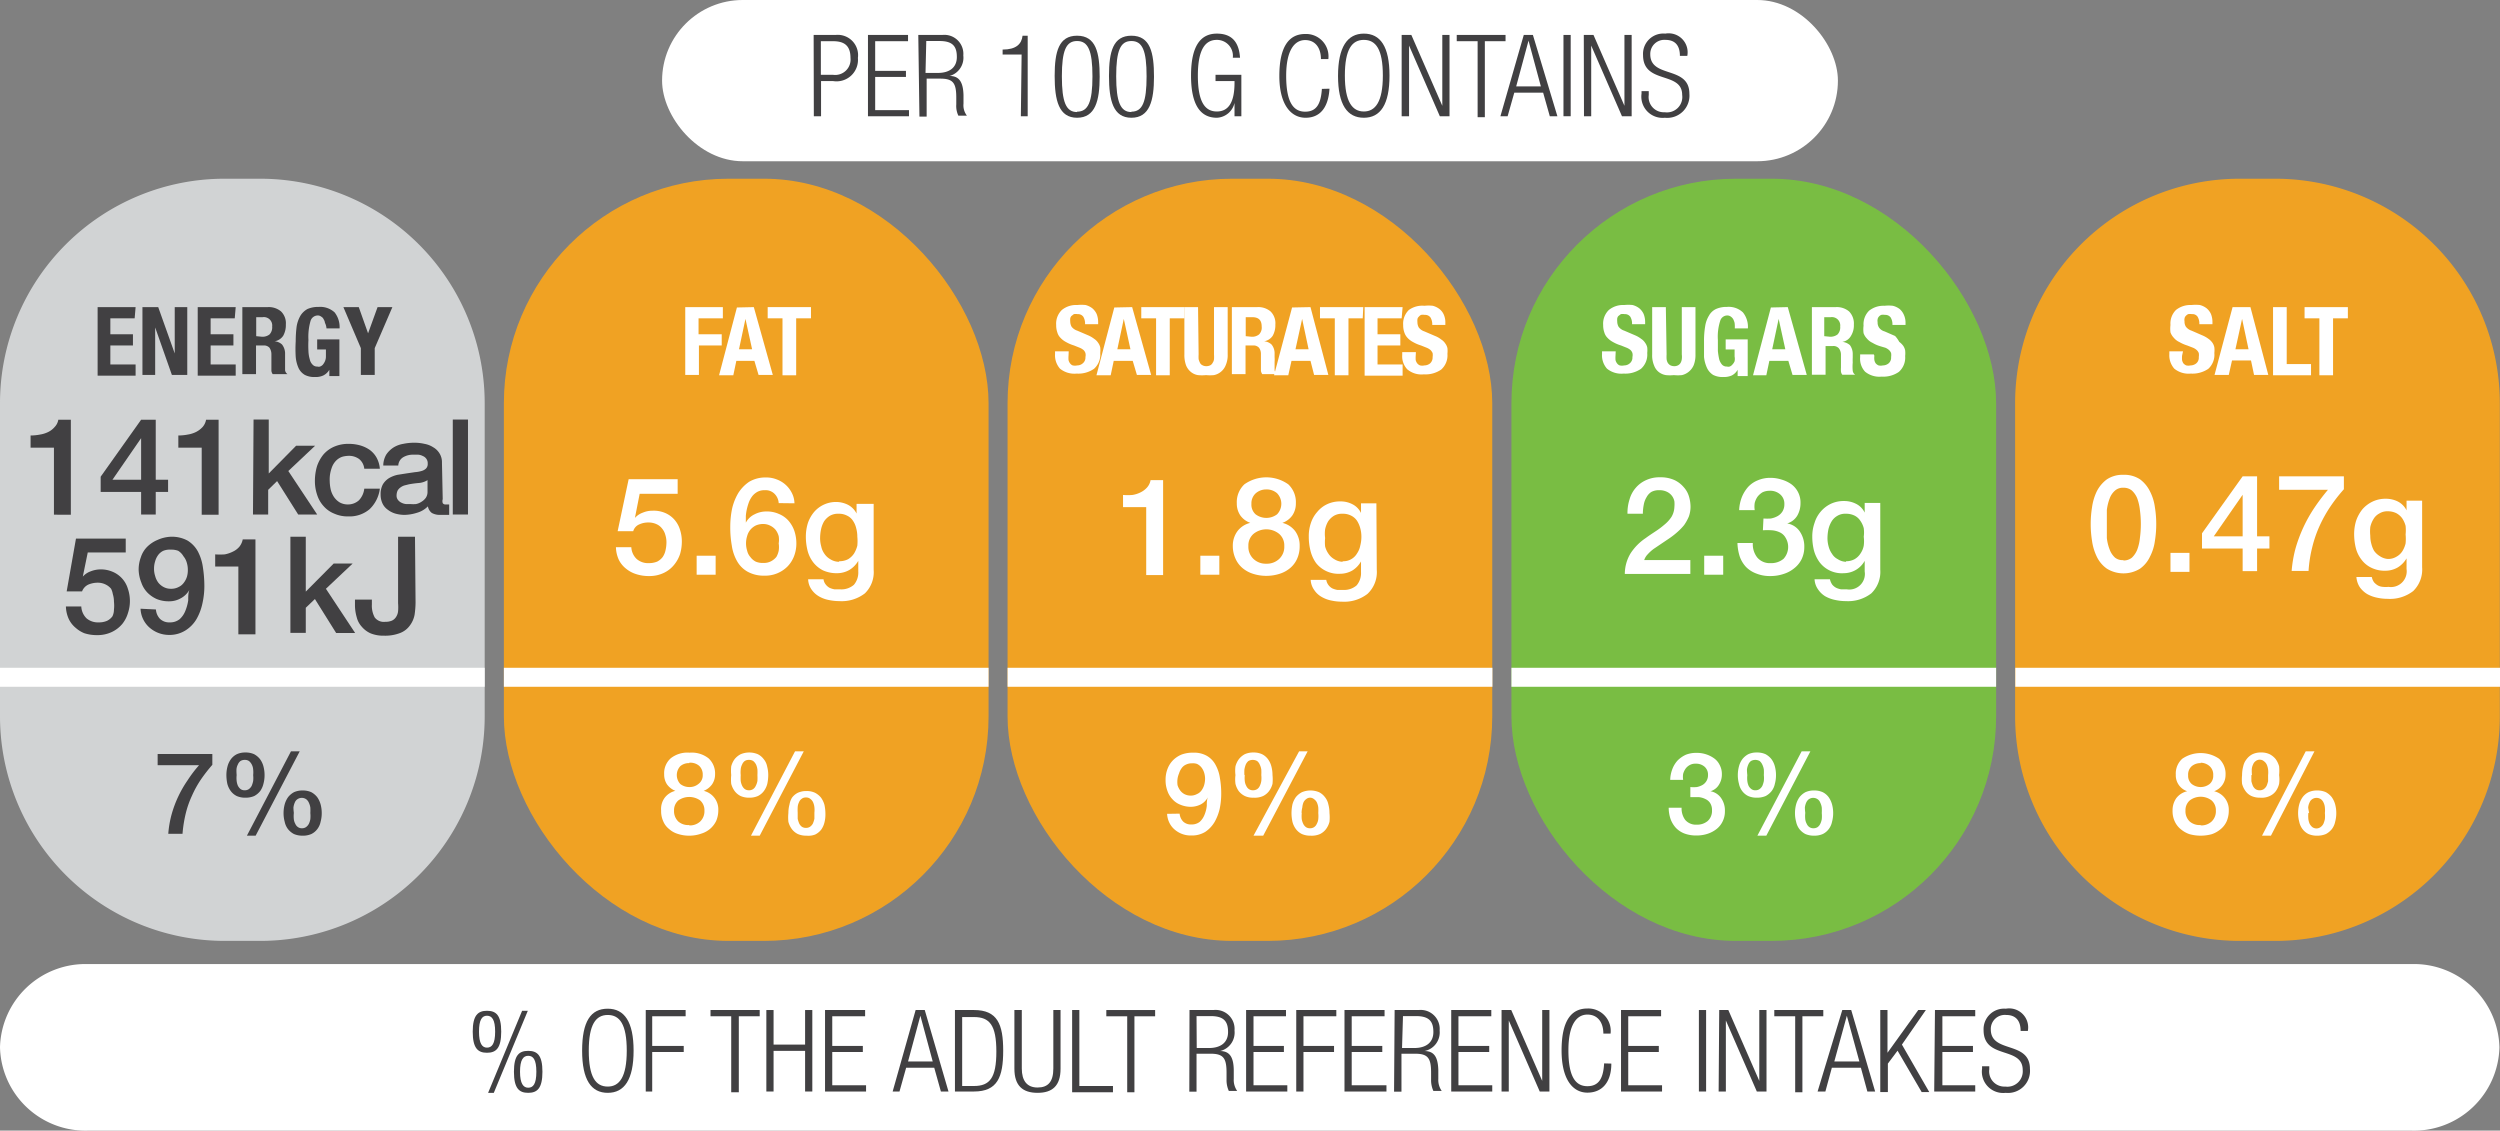 <svg xmlns="http://www.w3.org/2000/svg" viewBox="0 0 131.63 59.53"><rect x="0" y="0" width="131.63" height="59.53" fill="#808080" stroke="none"/><defs><style>.cls-1,.cls-3{fill:#fff;}.cls-2{fill:#414042;}.cls-3{fill-rule:evenodd;}.cls-4{fill:#79bd43;}.cls-5{fill:#f0a223;}.cls-6{fill:#d1d3d4;}.cls-7{fill:none;stroke:#fff;stroke-miterlimit:10;}</style></defs><g id="Layer_2" data-name="Layer 2"><g id="Labels"><rect class="cls-1" x="34.86" width="61.91" height="8.49" rx="4.25"/><path class="cls-2" d="M42.84,1.84H44a1.07,1.07,0,0,1,1.17,1.21,1.13,1.13,0,0,1-1.3,1.22h-.64V6.12h-.38Zm.38,2.1h.65a.81.81,0,0,0,.91-.89c0-.64-.32-.88-.91-.88h-.65Z"/><path class="cls-2" d="M45.7,1.84h2.11v.33H46.08V3.73H47.7v.32H46.08V5.8h1.78v.32H45.7Z"/><path class="cls-2" d="M48.35,1.84h1.27a1,1,0,0,1,1.1,1.08A1,1,0,0,1,50,4h0c.53,0,.71.36.73,1v.46a.89.89,0,0,0,.18.63h-.45a1.18,1.18,0,0,1-.11-.59l0-.36c0-.76-.16-1-.84-1h-.72v2h-.38Zm.38,2h.65c.61,0,1-.28,1-.84s-.22-.84-.91-.84h-.7Z"/><path class="cls-2" d="M53.79,2.87h-1V2.61c.71,0,1-.29,1.05-.73h.27V6.12h-.36Z"/><path class="cls-2" d="M56.71,1.88c1,0,1.19.9,1.19,2.16S57.67,6.2,56.71,6.2,55.53,5.29,55.53,4,55.75,1.88,56.71,1.88Zm0,4c.58,0,.81-.5.81-1.86s-.23-1.86-.81-1.86-.8.5-.8,1.86S56.13,5.9,56.71,5.9Z"/><path class="cls-2" d="M59.57,1.88c1,0,1.19.9,1.19,2.16S60.53,6.2,59.57,6.2,58.39,5.29,58.39,4,58.61,1.88,59.57,1.88Zm0,4c.58,0,.8-.5.8-1.86s-.22-1.86-.8-1.86-.8.5-.8,1.86S59,5.9,59.57,5.9Z"/><path class="cls-2" d="M64,4.27V3.94h1.36V6.12H65v-.7h0a1,1,0,0,1-.93.78c-.87,0-1.36-.68-1.36-2.22s.49-2.21,1.36-2.21,1.17.54,1.22,1.27h-.38a.84.84,0,0,0-.84-.94c-.61,0-1,.5-1,1.88s.37,1.89,1,1.89S65,5.36,65,4.36V4.27Z"/><path class="cls-2" d="M70,4.67c-.06,1-.5,1.53-1.26,1.53S67.36,5.52,67.36,4s.49-2.21,1.36-2.21a1.18,1.18,0,0,1,1.22,1.32h-.39c0-.58-.29-1-.83-1s-1,.5-1,1.88.37,1.89,1,1.89.83-.46.88-1.2Z"/><path class="cls-2" d="M71.81,1.77c.87,0,1.35.68,1.35,2.21S72.68,6.2,71.81,6.2,70.45,5.52,70.45,4,70.94,1.77,71.81,1.77Zm0,4.1c.6,0,1-.5,1-1.89s-.37-1.88-1-1.88-1,.5-1,1.88S71.2,5.87,71.81,5.87Z"/><path class="cls-2" d="M73.8,1.84h.51l1.63,3.73h0V1.84h.38V6.12h-.51L74.19,2.4h0V6.12H73.8Z"/><path class="cls-2" d="M77.8,2.17H76.7V1.84h2.57v.33H78.18v4H77.8Z"/><path class="cls-2" d="M80.23,1.84h.48L82,6.12h-.4l-.35-1.24H79.73l-.35,1.24H79Zm.9,2.71-.65-2.41h0l-.65,2.41Z"/><path class="cls-2" d="M82.32,1.84h.38V6.12h-.38Z"/><path class="cls-2" d="M83.39,1.84h.51l1.63,3.73h0V1.84h.38V6.12h-.51L83.78,2.4h0V6.12h-.38Z"/><path class="cls-2" d="M88.45,2.94c0-.53-.24-.84-.76-.84a.74.74,0,0,0-.8.76c0,1.28,2.06.58,2.06,2.08A1.17,1.17,0,0,1,87.66,6.2a1.12,1.12,0,0,1-1.23-1.27V4.8h.38V5a.8.8,0,0,0,.84.91A.81.81,0,0,0,88.57,5c0-1.27-2.06-.54-2.06-2.1a1.07,1.07,0,0,1,1.17-1.13,1,1,0,0,1,1.16,1.17Z"/><path class="cls-3" d="M127,59.53H4.6A4.5,4.5,0,0,1,0,55.14H0a4.5,4.5,0,0,1,4.6-4.38H127a4.5,4.5,0,0,1,4.6,4.38h0A4.5,4.5,0,0,1,127,59.53Z"/><path class="cls-2" d="M25.64,53.22c.48,0,.75.23.75,1.1s-.27,1.11-.75,1.11-.75-.24-.75-1.11S25.17,53.22,25.64,53.22Zm0,1.94c.26,0,.43-.2.43-.84s-.17-.84-.43-.84-.42.21-.42.84S25.39,55.16,25.64,55.16Zm1.85-1.94h.3L26,57.54h-.3Zm.32,2.11c.48,0,.75.23.75,1.1s-.27,1.11-.75,1.11-.75-.24-.75-1.11S27.33,55.33,27.81,55.33Zm0,1.94c.26,0,.43-.19.43-.84s-.17-.84-.43-.84-.43.21-.43.84S27.56,57.27,27.81,57.27Z"/><path class="cls-2" d="M32,53.11c.87,0,1.36.68,1.36,2.21s-.49,2.22-1.36,2.22-1.35-.68-1.35-2.22S31.1,53.11,32,53.11Zm0,4.1c.61,0,1-.5,1-1.89s-.37-1.88-1-1.88-1,.5-1,1.88S31.36,57.21,32,57.21Z"/><path class="cls-2" d="M34,53.18h2.1v.33H34.34v1.56H36v.32H34.34v2.08H34Z"/><path class="cls-2" d="M38.5,53.51H37.41v-.33H40v.33h-1.1v4H38.5Z"/><path class="cls-2" d="M42.39,55.33H40.73v2.14h-.38V53.18h.38V55h1.66V53.18h.38v4.29h-.38Z"/><path class="cls-2" d="M43.44,53.18h2.11v.33H43.82v1.56h1.61v.32H43.82v1.75H45.6v.33H43.44Z"/><path class="cls-2" d="M48.21,53.18h.48l1.25,4.29h-.4l-.35-1.25H47.71l-.35,1.25H47Zm.9,2.71-.65-2.41h0l-.65,2.41Z"/><path class="cls-2" d="M50.28,53.18h1c1.24,0,1.54.75,1.54,2.14s-.3,2.15-1.54,2.15h-1Zm.38,4h.62c.83,0,1.18-.42,1.18-1.81s-.35-1.82-1.18-1.82h-.62Z"/><path class="cls-2" d="M53.41,53.18h.39v3.08c0,.64.27,1,.83,1s.83-.31.83-1V53.18h.38v3.09c0,.9-.43,1.27-1.21,1.27s-1.22-.37-1.22-1.27Z"/><path class="cls-2" d="M56.45,53.18h.38v4H58.6v.33H56.45Z"/><path class="cls-2" d="M59.35,53.51h-1.1v-.33h2.57v.33H59.73v4h-.38Z"/><path class="cls-2" d="M62.63,53.18h1.26A1,1,0,0,1,65,54.26a1,1,0,0,1-.76,1.08h0c.53,0,.71.36.72,1v.47a1,1,0,0,0,.18.63H64.7a1.37,1.37,0,0,1-.12-.6v-.36c0-.76-.16-1-.84-1H63v2h-.38Zm.38,2h.65c.6,0,1-.28,1-.84s-.22-.84-.91-.84H63Z"/><path class="cls-2" d="M65.61,53.18h2.1v.33H66v1.56H67.6v.32H66v1.75h1.78v.33H65.61Z"/><path class="cls-2" d="M68.25,53.18h2.11v.33H68.63v1.56h1.61v.32H68.63v2.08h-.38Z"/><path class="cls-2" d="M70.79,53.18H72.9v.33H71.17v1.56h1.61v.32H71.17v1.75H73v.33H70.79Z"/><path class="cls-2" d="M73.43,53.18H74.7a1,1,0,0,1,1.1,1.08A1,1,0,0,1,75,55.34h0c.54,0,.71.36.73,1v.47a1,1,0,0,0,.18.63h-.44a1.37,1.37,0,0,1-.12-.6v-.36c0-.76-.16-1-.84-1h-.72v2h-.39Zm.39,2h.65c.6,0,1-.28,1-.84s-.22-.84-.91-.84h-.69Z"/><path class="cls-2" d="M76.41,53.18h2.11v.33H76.79v1.56h1.62v.32H76.79v1.75h1.78v.33H76.41Z"/><path class="cls-2" d="M79.06,53.18h.51l1.63,3.73h0V53.18h.38v4.29h-.51l-1.63-3.74h0v3.74h-.38Z"/><path class="cls-2" d="M84.84,56c0,1-.5,1.53-1.26,1.53s-1.36-.68-1.36-2.22.49-2.21,1.36-2.21a1.18,1.18,0,0,1,1.22,1.32h-.38c0-.58-.29-1-.84-1s-1,.5-1,1.88.37,1.89,1,1.89.84-.46.88-1.2Z"/><path class="cls-2" d="M85.35,53.18h2.11v.33H85.73v1.56h1.61v.32H85.73v1.75h1.78v.33H85.35Z"/><path class="cls-2" d="M89.45,53.18h.38v4.29h-.38Z"/><path class="cls-2" d="M90.52,53.18H91l1.63,3.73h0V53.18h.38v4.29h-.51l-1.63-3.74h0v3.74h-.38Z"/><path class="cls-2" d="M94.52,53.51h-1.1v-.33H96v.33H94.9v4h-.38Z"/><path class="cls-2" d="M97,53.18h.47l1.26,4.29h-.41l-.34-1.25H96.45l-.34,1.25H95.7Zm.9,2.71-.66-2.41h0l-.66,2.41Z"/><path class="cls-2" d="M99,53.18h.38v2.25h0L101,53.18h.4L100.14,55l1.44,2.5h-.4l-1.27-2.18L99.4,56v1.5H99Z"/><path class="cls-2" d="M101.88,53.18H104v.33h-1.73v1.56h1.61v.32h-1.61v1.75H104v.33h-2.16Z"/><path class="cls-2" d="M106.39,54.28c0-.53-.25-.84-.76-.84a.74.74,0,0,0-.81.76c0,1.28,2.06.58,2.06,2.08a1.16,1.16,0,0,1-1.28,1.26,1.12,1.12,0,0,1-1.24-1.27v-.13h.38v.16a.8.8,0,0,0,.84.91.81.81,0,0,0,.92-.87c0-1.27-2.06-.54-2.06-2.1a1.08,1.08,0,0,1,1.17-1.13,1,1,0,0,1,1.16,1.17Z"/><rect class="cls-4" x="79.58" y="9.41" width="25.52" height="40.13" rx="11.82"/><path class="cls-5" d="M117.93,9.41h1.87a11.82,11.82,0,0,1,11.82,11.82V37.72a11.82,11.82,0,0,1-11.82,11.82h-1.87a11.83,11.83,0,0,1-11.83-11.83V21.23A11.82,11.82,0,0,1,117.93,9.41Z"/><rect class="cls-5" x="53.05" y="9.41" width="25.52" height="40.13" rx="11.82"/><rect class="cls-5" x="26.53" y="9.41" width="25.52" height="40.13" rx="11.82"/><path class="cls-6" d="M11.82,9.41H13.7A11.82,11.82,0,0,1,25.52,21.23V37.72A11.82,11.82,0,0,1,13.7,49.54H11.83A11.83,11.83,0,0,1,0,37.72V21.23A11.82,11.82,0,0,1,11.82,9.41Z"/><path class="cls-1" d="M38.06,16.17v.59H36.78v.84H38v.59h-1.2v1.55h-.72V16.17Z"/><path class="cls-1" d="M39.69,16.17l1,3.57h-.75L39.72,19h-.95l-.16.76h-.75l.94-3.57Zm-.09,2.22-.35-1.6h0l-.34,1.6Z"/><path class="cls-1" d="M42.7,16.76h-.78v3H41.2v-3h-.78v-.59H42.7Z"/><path class="cls-2" d="M7.09,16.76H5.81v.84H7v.59H5.81v1H7.14v.59h-2V16.17h2Z"/><path class="cls-2" d="M9.2,18.61h0V16.17h.66v3.57H9.05l-.88-2.5h0v2.5H7.5V16.17h.83Z"/><path class="cls-2" d="M12.36,16.76H11.09v.84h1.2v.59h-1.2v1h1.32v.59h-2V16.17h2Z"/><path class="cls-2" d="M14.1,16.17a1,1,0,0,1,.7.23.87.87,0,0,1,.25.69,1.14,1.14,0,0,1-.14.59.68.68,0,0,1-.45.29h0a.64.64,0,0,1,.39.17.78.78,0,0,1,.16.44c0,.07,0,.14,0,.22s0,.16,0,.26,0,.33,0,.43a.29.29,0,0,0,.13.21v0h-.78a.36.36,0,0,1-.07-.17c0-.07,0-.14,0-.21l0-.68a.61.61,0,0,0-.1-.33.39.39,0,0,0-.32-.12h-.39v1.51h-.72V16.17Zm-.31,1.56a.6.6,0,0,0,.4-.12.54.54,0,0,0,.14-.42.44.44,0,0,0-.5-.49h-.34v1Z"/><path class="cls-2" d="M17.11,17a.44.44,0,0,0-.07-.19.29.29,0,0,0-.13-.14.28.28,0,0,0-.18-.06.4.4,0,0,0-.38.29,3,3,0,0,0-.11,1,5.24,5.24,0,0,0,0,.58,1.76,1.76,0,0,0,.07.44.54.54,0,0,0,.15.28.32.32,0,0,0,.25.1.25.25,0,0,0,.14,0,.36.36,0,0,0,.15-.1.78.78,0,0,0,.11-.18.62.62,0,0,0,.05-.25v-.37H16.7v-.53h1.17v1.93h-.53v-.33h0a.76.76,0,0,1-.32.3.94.94,0,0,1-.43.08,1.08,1.08,0,0,1-.54-.11.83.83,0,0,1-.33-.36,1.81,1.81,0,0,1-.15-.59,6.61,6.61,0,0,1,0-.82,6.06,6.06,0,0,1,.05-.79,1.68,1.68,0,0,1,.2-.56,1,1,0,0,1,.37-.35,1.39,1.39,0,0,1,.58-.11,1.12,1.12,0,0,1,.85.29,1.26,1.26,0,0,1,.26.84h-.69A.76.76,0,0,0,17.11,17Z"/><path class="cls-2" d="M19.38,17.55h0l.5-1.38h.78l-.93,2.16v1.41H19V18.33l-.92-2.16h.81Z"/><path class="cls-1" d="M56.26,18.73a1.64,1.64,0,0,0,0,.23.45.45,0,0,0,.08.17.31.31,0,0,0,.14.11.57.57,0,0,0,.24,0,.44.44,0,0,0,.29-.11.39.39,0,0,0,.14-.33.46.46,0,0,0,0-.21.39.39,0,0,0-.1-.16.76.76,0,0,0-.2-.12l-.3-.12a2,2,0,0,1-.42-.18,1.06,1.06,0,0,1-.29-.22.66.66,0,0,1-.17-.29,1.14,1.14,0,0,1-.06-.39,1,1,0,0,1,.3-.79,1.18,1.18,0,0,1,.81-.26,2,2,0,0,1,.44,0,1,1,0,0,1,.35.17.86.86,0,0,1,.23.3,1.15,1.15,0,0,1,.08.44v.1h-.69a.7.7,0,0,0-.09-.39.34.34,0,0,0-.3-.14.6.6,0,0,0-.2,0l-.13.1a.26.26,0,0,0-.06.13.77.77,0,0,0,0,.15.58.58,0,0,0,.07.28.61.61,0,0,0,.3.21l.56.24a1.44,1.44,0,0,1,.33.19.7.7,0,0,1,.21.21.66.66,0,0,1,.11.24,1.39,1.39,0,0,1,0,.3,1,1,0,0,1-.33.83,1.45,1.45,0,0,1-.91.25,1.2,1.2,0,0,1-.88-.26,1.06,1.06,0,0,1-.26-.76v-.15h.72Z"/><path class="cls-1" d="M59.61,16.17l1,3.57h-.75L59.64,19h-1l-.16.76h-.75l.94-3.57Zm-.09,2.22-.35-1.6h0l-.34,1.6Z"/><path class="cls-1" d="M62.37,16.76h-.78v3h-.72v-3h-.78v-.59h2.28Z"/><path class="cls-1" d="M63.11,18.66a2,2,0,0,0,0,.25.84.84,0,0,0,.07.19.27.27,0,0,0,.13.13.41.41,0,0,0,.21.05.46.46,0,0,0,.21-.05.3.3,0,0,0,.12-.13.4.4,0,0,0,.07-.19,2,2,0,0,0,0-.25V16.17h.72v2.49a1.31,1.31,0,0,1-.1.56.85.85,0,0,1-.62.53,2,2,0,0,1-.42,0,2,2,0,0,1-.43,0,.78.78,0,0,1-.36-.16.87.87,0,0,1-.26-.35,1.57,1.57,0,0,1-.09-.58V16.17h.72Z"/><path class="cls-1" d="M66.2,16.17a1,1,0,0,1,.7.23.87.87,0,0,1,.25.69,1.14,1.14,0,0,1-.14.59.68.68,0,0,1-.45.29h0a.64.64,0,0,1,.39.17.72.72,0,0,1,.16.44c0,.07,0,.14,0,.22a2,2,0,0,1,0,.26c0,.19,0,.33,0,.43a.32.32,0,0,0,.13.21v0h-.78a.51.51,0,0,1-.07-.17c0-.07,0-.14,0-.21l0-.68a.54.54,0,0,0-.1-.33.39.39,0,0,0-.32-.12h-.39v1.51h-.72V16.17Zm-.31,1.56a.58.58,0,0,0,.4-.12.51.51,0,0,0,.14-.42c0-.33-.16-.49-.5-.49h-.34v1Z"/><path class="cls-1" d="M69,16.17l.94,3.57h-.75L69,19h-1l-.17.76h-.75l.95-3.57Zm-.1,2.22-.34-1.6h0l-.35,1.6Z"/><path class="cls-1" d="M71.75,16.76H71v3h-.72v-3h-.78v-.59h2.28Z"/><path class="cls-1" d="M73.8,16.76H72.53v.84h1.2v.59h-1.2v1h1.32v.59h-2V16.17h2Z"/><path class="cls-1" d="M74.54,18.73a1.64,1.64,0,0,0,0,.23.45.45,0,0,0,.08.17.35.35,0,0,0,.15.11.53.53,0,0,0,.23,0,.48.48,0,0,0,.3-.11.42.42,0,0,0,.13-.33.66.66,0,0,0,0-.21.57.57,0,0,0-.11-.16.76.76,0,0,0-.2-.12l-.3-.12a2,2,0,0,1-.42-.18,1.06,1.06,0,0,1-.29-.22.77.77,0,0,1-.17-.29,1.14,1.14,0,0,1-.06-.39,1,1,0,0,1,.3-.79A1.21,1.21,0,0,1,75,16.1a2,2,0,0,1,.44,0,1,1,0,0,1,.35.17.76.76,0,0,1,.23.3,1,1,0,0,1,.08.44v.1h-.69a.7.7,0,0,0-.09-.39.34.34,0,0,0-.3-.14.6.6,0,0,0-.2,0,.4.4,0,0,0-.12.1.21.21,0,0,0-.07.13.77.77,0,0,0,0,.15.58.58,0,0,0,.07.28.61.61,0,0,0,.3.21l.56.24a1.25,1.25,0,0,1,.33.19.7.7,0,0,1,.21.21.66.66,0,0,1,.11.24,1.39,1.39,0,0,1,0,.3,1,1,0,0,1-.33.83,1.45,1.45,0,0,1-.91.25,1.16,1.16,0,0,1-.87-.26,1,1,0,0,1-.27-.76v-.15h.72Z"/><path class="cls-1" d="M85.06,18.73a1.64,1.64,0,0,0,0,.23.45.45,0,0,0,.08.17.31.31,0,0,0,.14.11.57.57,0,0,0,.24,0,.44.44,0,0,0,.29-.11.39.39,0,0,0,.14-.33.46.46,0,0,0,0-.21.39.39,0,0,0-.1-.16.76.76,0,0,0-.2-.12l-.3-.12a2,2,0,0,1-.42-.18,1.06,1.06,0,0,1-.29-.22.66.66,0,0,1-.17-.29,1.14,1.14,0,0,1-.06-.39,1,1,0,0,1,.3-.79,1.18,1.18,0,0,1,.81-.26,2,2,0,0,1,.44,0,1,1,0,0,1,.35.17.86.86,0,0,1,.23.3,1.15,1.15,0,0,1,.08.44v.1h-.69a.7.7,0,0,0-.09-.39.34.34,0,0,0-.3-.14.6.6,0,0,0-.2,0l-.13.1a.26.26,0,0,0-.06.13.77.77,0,0,0,0,.15.58.58,0,0,0,.07.28.61.61,0,0,0,.3.21l.56.24a1.44,1.44,0,0,1,.33.19.7.7,0,0,1,.21.21.66.66,0,0,1,.11.24,1.39,1.39,0,0,1,0,.3,1,1,0,0,1-.33.83,1.45,1.45,0,0,1-.91.25,1.2,1.2,0,0,1-.88-.26,1.06,1.06,0,0,1-.26-.76v-.15h.72Z"/><path class="cls-1" d="M87.75,18.66a2,2,0,0,0,0,.25.53.53,0,0,0,.06.19.4.4,0,0,0,.13.13.46.46,0,0,0,.21.05.41.41,0,0,0,.21-.05.33.33,0,0,0,.13-.13.53.53,0,0,0,.06-.19,1,1,0,0,0,0-.25V16.17h.72v2.49a1.49,1.49,0,0,1-.09.56.9.9,0,0,1-.62.53,2,2,0,0,1-.43,0,1.87,1.87,0,0,1-.42,0,.82.82,0,0,1-.37-.16.77.77,0,0,1-.25-.35,1.37,1.37,0,0,1-.1-.58V16.17h.72Z"/><path class="cls-1" d="M91.33,17a1.07,1.07,0,0,0-.07-.19.44.44,0,0,0-.13-.14.31.31,0,0,0-.19-.06.39.39,0,0,0-.37.29,2.71,2.71,0,0,0-.12,1c0,.21,0,.41,0,.58a3.71,3.71,0,0,0,.07.44.73.73,0,0,0,.15.28.34.34,0,0,0,.26.1.27.27,0,0,0,.14,0,.33.33,0,0,0,.14-.1.57.57,0,0,0,.12-.18.62.62,0,0,0,0-.25v-.37h-.47v-.53h1.16v1.93h-.53v-.33h0a.74.74,0,0,1-.31.3,1,1,0,0,1-.44.08,1.08,1.08,0,0,1-.54-.11.87.87,0,0,1-.32-.36,1.8,1.8,0,0,1-.16-.59c0-.23,0-.51,0-.82a4.62,4.62,0,0,1,.06-.79,1.48,1.48,0,0,1,.2-.56.83.83,0,0,1,.37-.35,1.35,1.35,0,0,1,.57-.11,1.09,1.09,0,0,1,.85.29,1.21,1.21,0,0,1,.26.84h-.69A1.49,1.49,0,0,0,91.33,17Z"/><path class="cls-1" d="M94.13,16.17l1,3.57h-.75L94.16,19h-1l-.16.76H92.3l.94-3.57ZM94,18.39l-.35-1.6h0l-.34,1.6Z"/><path class="cls-1" d="M96.66,16.17a1,1,0,0,1,.7.23.91.91,0,0,1,.25.69,1.05,1.05,0,0,1-.15.59A.63.63,0,0,1,97,18h0a.71.71,0,0,1,.4.17.78.78,0,0,1,.15.44c0,.07,0,.14,0,.22a2.54,2.54,0,0,0,0,.26,2.31,2.31,0,0,0,0,.43.29.29,0,0,0,.13.21v0H97a.36.36,0,0,1-.07-.17,1.49,1.49,0,0,1,0-.21l0-.68a.54.54,0,0,0-.11-.33.38.38,0,0,0-.32-.12h-.38v1.51h-.72V16.17Zm-.31,1.56a.62.62,0,0,0,.4-.12.54.54,0,0,0,.14-.42.44.44,0,0,0-.5-.49h-.34v1Z"/><path class="cls-1" d="M98.69,18.73a.86.86,0,0,0,0,.23.44.44,0,0,0,.07.17.42.42,0,0,0,.15.11.53.53,0,0,0,.23,0,.48.48,0,0,0,.3-.11.39.39,0,0,0,.13-.33.66.66,0,0,0,0-.21.42.42,0,0,0-.11-.16.69.69,0,0,0-.19-.12L99,18.23a1.74,1.74,0,0,1-.41-.18.82.82,0,0,1-.29-.22.79.79,0,0,1-.18-.29,1.48,1.48,0,0,1,0-.39,1,1,0,0,1,.29-.79,1.21,1.21,0,0,1,.81-.26,2,2,0,0,1,.44,0,1,1,0,0,1,.36.17.84.84,0,0,1,.22.3,1,1,0,0,1,.09.44v.1h-.69a.7.7,0,0,0-.09-.39.34.34,0,0,0-.3-.14.56.56,0,0,0-.2,0,.34.34,0,0,0-.13.1.26.26,0,0,0-.06.13.39.39,0,0,0,0,.15.49.49,0,0,0,.07.28.53.53,0,0,0,.3.21l.55.24A1.52,1.52,0,0,1,100,18a1,1,0,0,1,.21.21.64.64,0,0,1,.1.24,1.39,1.39,0,0,1,0,.3,1,1,0,0,1-.33.83,1.43,1.43,0,0,1-.91.25,1.19,1.19,0,0,1-.87-.26,1,1,0,0,1-.26-.76v-.15h.72Z"/><path class="cls-1" d="M114.89,18.73a1.64,1.64,0,0,0,0,.23.51.51,0,0,0,.07.17.42.42,0,0,0,.15.11.53.53,0,0,0,.23,0,.48.48,0,0,0,.3-.11.39.39,0,0,0,.13-.33.66.66,0,0,0,0-.21.42.42,0,0,0-.11-.16.69.69,0,0,0-.19-.12l-.31-.12a2,2,0,0,1-.41-.18.82.82,0,0,1-.29-.22.79.79,0,0,1-.18-.29,1.54,1.54,0,0,1,0-.39,1,1,0,0,1,.29-.79,1.21,1.21,0,0,1,.81-.26,2.14,2.14,0,0,1,.45,0,1,1,0,0,1,.35.17.86.86,0,0,1,.23.3,1.15,1.15,0,0,1,.08.44v.1h-.69a.7.7,0,0,0-.09-.39.32.32,0,0,0-.3-.14.56.56,0,0,0-.2,0,.45.45,0,0,0-.13.1.26.26,0,0,0-.06.13.39.39,0,0,0,0,.15.49.49,0,0,0,.07.28.61.61,0,0,0,.3.21l.55.24a1.52,1.52,0,0,1,.34.19.84.84,0,0,1,.21.21.64.64,0,0,1,.1.24,1.39,1.39,0,0,1,0,.3,1,1,0,0,1-.32.83,1.48,1.48,0,0,1-.92.25,1.19,1.19,0,0,1-.87-.26,1.06,1.06,0,0,1-.26-.76v-.15h.72Z"/><path class="cls-1" d="M118.49,16.17l.94,3.57h-.75l-.16-.76h-1l-.17.76h-.75l.95-3.57Zm-.1,2.22-.34-1.6h0l-.35,1.6Z"/><path class="cls-1" d="M119.68,16.17h.72v3h1.28v.59h-2Z"/><path class="cls-1" d="M123.62,16.76h-.78v3h-.72v-3h-.78v-.59h2.28Z"/><path class="cls-1" d="M33.1,25.23h2.58V26h-2l-.25,1.27h0a1,1,0,0,1,.42-.28,1.27,1.27,0,0,1,.5-.1A1.53,1.53,0,0,1,35,27a1.37,1.37,0,0,1,.5.35,1.44,1.44,0,0,1,.3.53,2,2,0,0,1,.1.66,2.32,2.32,0,0,1-.09.62,1.76,1.76,0,0,1-.31.57,1.54,1.54,0,0,1-.54.43,1.73,1.73,0,0,1-.78.17,2.11,2.11,0,0,1-.68-.1,1.57,1.57,0,0,1-.54-.29,1.36,1.36,0,0,1-.38-.47,1.69,1.69,0,0,1-.15-.66h.81a.92.92,0,0,0,.28.62.91.91,0,0,0,.64.22,1.15,1.15,0,0,0,.44-.08.85.85,0,0,0,.29-.24,1,1,0,0,0,.15-.35,1.88,1.88,0,0,0,.05-.43,1.27,1.27,0,0,0-.06-.39.86.86,0,0,0-.17-.33.74.74,0,0,0-.29-.23,1,1,0,0,0-.43-.09,1.12,1.12,0,0,0-.48.1.55.55,0,0,0-.32.36h-.82Z"/><path class="cls-1" d="M36.68,29.26h1v1h-1Z"/><path class="cls-1" d="M41,26.49a.75.75,0,0,0-.22-.49.66.66,0,0,0-.51-.19.79.79,0,0,0-.38.08.93.93,0,0,0-.27.22,1.33,1.33,0,0,0-.18.31,3.07,3.07,0,0,0-.11.36,2.71,2.71,0,0,0-.06.38q0,.19,0,.36h0a1,1,0,0,1,.46-.44,1.32,1.32,0,0,1,.62-.15,1.53,1.53,0,0,1,.66.13,1.37,1.37,0,0,1,.5.35,1.65,1.65,0,0,1,.31.53,2.08,2.08,0,0,1,.11.66,1.87,1.87,0,0,1-.12.68,1.6,1.6,0,0,1-.34.54,1.65,1.65,0,0,1-1.21.49,1.76,1.76,0,0,1-.9-.21,1.45,1.45,0,0,1-.55-.55,2.32,2.32,0,0,1-.28-.83,5.41,5.41,0,0,1-.08-1,4.76,4.76,0,0,1,.09-.91,2.86,2.86,0,0,1,.32-.83,2,2,0,0,1,.58-.61,1.66,1.66,0,0,1,.89-.23,1.47,1.47,0,0,1,.56.1,1.45,1.45,0,0,1,.8.71,1.24,1.24,0,0,1,.14.55Zm-.78,3.15a.79.79,0,0,0,.38-.09.89.89,0,0,0,.28-.23A1.13,1.13,0,0,0,41,29a1.31,1.31,0,0,0,0-.39,1.2,1.2,0,0,0,0-.38,1,1,0,0,0-.16-.33.85.85,0,0,0-.28-.22.79.79,0,0,0-.38-.09.93.93,0,0,0-.39.08.88.88,0,0,0-.28.22.87.87,0,0,0-.17.33,1.3,1.3,0,0,0,0,.78.74.74,0,0,0,.17.33.81.81,0,0,0,.28.24A.93.93,0,0,0,40.2,29.64Z"/><path class="cls-1" d="M46,30a1.56,1.56,0,0,1-.46,1.24,2,2,0,0,1-1.35.41,2.74,2.74,0,0,1-.56-.06,1.63,1.63,0,0,1-.51-.19,1.22,1.22,0,0,1-.39-.36,1,1,0,0,1-.18-.54h.81a.56.56,0,0,0,.12.28.65.65,0,0,0,.2.17,1.12,1.12,0,0,0,.26.08h.3a1,1,0,0,0,.72-.24,1,1,0,0,0,.23-.7v-.56h0a1.35,1.35,0,0,1-.47.48,1.3,1.3,0,0,1-.64.17,1.73,1.73,0,0,1-.75-.15,1.51,1.51,0,0,1-.51-.42,1.7,1.7,0,0,1-.3-.62,3,3,0,0,1-.09-.75,2.4,2.4,0,0,1,.11-.71,1.83,1.83,0,0,1,.33-.58A1.52,1.52,0,0,1,44,26.43a1.41,1.41,0,0,1,.65.15,1.05,1.05,0,0,1,.45.46h0v-.51H46Zm-1.8-.45a1,1,0,0,0,.46-.11,1,1,0,0,0,.31-.3,1.53,1.53,0,0,0,.17-.41,2.42,2.42,0,0,0,0-.47,1.68,1.68,0,0,0-.06-.45,1.15,1.15,0,0,0-.17-.39.74.74,0,0,0-.31-.27.91.91,0,0,0-.45-.1.85.85,0,0,0-.46.11,1,1,0,0,0-.3.29,1.41,1.41,0,0,0-.16.42,2.4,2.4,0,0,0-.05.46,1.61,1.61,0,0,0,.06.44,1,1,0,0,0,.17.39.89.89,0,0,0,.3.28A.87.87,0,0,0,44.16,29.58Z"/><path class="cls-2" d="M1.61,22.93a2.73,2.73,0,0,0,.5-.05,1.51,1.51,0,0,0,.44-.14,1.06,1.06,0,0,0,.33-.26.72.72,0,0,0,.19-.38h.66v5H2.84V23.57H1.61Z"/><path class="cls-2" d="M8.85,25.9H8.2v1.19H7.43V25.9H5.3v-.8l2.13-3H8.2v3.16h.65Zm-2.93-.64H7.43V23.07h0Z"/><path class="cls-2" d="M9.39,22.93a2.73,2.73,0,0,0,.5-.05,1.51,1.51,0,0,0,.44-.14,1.23,1.23,0,0,0,.34-.26.79.79,0,0,0,.18-.38h.66v5h-.89V23.57H9.39Z"/><path class="cls-2" d="M13.35,22.09h.8v2.84l1.44-1.46h1L15.18,24.8l1.52,2.29h-1l-1.11-1.76-.47.46v1.3h-.8Z"/><path class="cls-2" d="M19.18,24.68a.75.75,0,0,0-.27-.51.91.91,0,0,0-.56-.17,1.39,1.39,0,0,0-.33.05.85.85,0,0,0-.32.2,1,1,0,0,0-.24.4,1.78,1.78,0,0,0-.1.67,2.2,2.2,0,0,0,.05.44,1.21,1.21,0,0,0,.17.4,1,1,0,0,0,.3.29.87.87,0,0,0,.44.11.85.85,0,0,0,.58-.22,1.05,1.05,0,0,0,.28-.61H20a1.8,1.8,0,0,1-.54,1.08,1.63,1.63,0,0,1-1.12.38,1.73,1.73,0,0,1-.75-.15,1.45,1.45,0,0,1-.55-.39,1.58,1.58,0,0,1-.34-.59,2.25,2.25,0,0,1-.12-.74,2.76,2.76,0,0,1,.11-.77,2,2,0,0,1,.34-.62,1.57,1.57,0,0,1,.56-.41,1.87,1.87,0,0,1,.78-.15,2.21,2.21,0,0,1,.59.08,1.71,1.71,0,0,1,.51.24,1.29,1.29,0,0,1,.36.41,1.46,1.46,0,0,1,.17.58Z"/><path class="cls-2" d="M23.31,26.28a.37.37,0,0,0,0,.21.16.16,0,0,0,.15.07h.08l.11,0v.55l-.1,0-.14,0-.14,0h-.12a.86.86,0,0,1-.41-.1.55.55,0,0,1-.21-.35,1.3,1.3,0,0,1-.58.34,2.29,2.29,0,0,1-.67.11,1.84,1.84,0,0,1-.47-.07,1.2,1.2,0,0,1-.39-.2.83.83,0,0,1-.28-.33,1.08,1.08,0,0,1-.1-.46,1.09,1.09,0,0,1,.12-.55,1,1,0,0,1,.33-.33,1.55,1.55,0,0,1,.44-.17l.51-.08.41-.06a1.59,1.59,0,0,0,.34-.06.55.55,0,0,0,.24-.13.34.34,0,0,0,.09-.26.39.39,0,0,0-.07-.25.4.4,0,0,0-.19-.15.61.61,0,0,0-.24-.07l-.25,0a1,1,0,0,0-.55.14.54.54,0,0,0-.25.43h-.79a1.16,1.16,0,0,1,.16-.58,1.34,1.34,0,0,1,.38-.37,1.42,1.42,0,0,1,.51-.19,2.88,2.88,0,0,1,.59-.06,2.39,2.39,0,0,1,.53.06,1.23,1.23,0,0,1,.46.18.92.92,0,0,1,.33.32.88.88,0,0,1,.13.49Zm-.8-1a1,1,0,0,1-.45.15,5.15,5.15,0,0,0-.53.07l-.24.06a.7.7,0,0,0-.21.11.5.5,0,0,0-.15.17.67.67,0,0,0-.05.26.36.36,0,0,0,.08.23.49.49,0,0,0,.18.14.67.67,0,0,0,.24.07l.24,0a1.57,1.57,0,0,0,.28,0,.81.81,0,0,0,.29-.12.77.77,0,0,0,.23-.21.55.55,0,0,0,.09-.32Z"/><path class="cls-2" d="M23.84,22.09h.8v5h-.8Z"/><path class="cls-1" d="M59.13,26.06a2.83,2.83,0,0,0,.5,0,1.45,1.45,0,0,0,.43-.14,1.1,1.1,0,0,0,.34-.26.79.79,0,0,0,.18-.38h.66v5h-.89V26.7H59.13Z"/><path class="cls-1" d="M63.2,29.26h1v1h-1Z"/><path class="cls-1" d="M66.67,30.32a2.28,2.28,0,0,1-.7-.11,1.61,1.61,0,0,1-.56-.31,1.36,1.36,0,0,1-.36-.49,1.59,1.59,0,0,1-.14-.66,1.28,1.28,0,0,1,.25-.79,1.19,1.19,0,0,1,.67-.43h0a1.09,1.09,0,0,1-.53-.4,1.11,1.11,0,0,1-.18-.63,1.29,1.29,0,0,1,.4-1,2,2,0,0,1,2.31,0,1.29,1.29,0,0,1,.4,1,1.11,1.11,0,0,1-.18.63,1.09,1.09,0,0,1-.53.4h0a1.19,1.19,0,0,1,.67.43,1.28,1.28,0,0,1,.24.79,1.59,1.59,0,0,1-.13.66,1.36,1.36,0,0,1-.36.49,1.61,1.61,0,0,1-.56.31A2.3,2.3,0,0,1,66.67,30.32Zm0-.64a.94.94,0,0,0,.68-.25.87.87,0,0,0,.27-.68.8.8,0,0,0-.27-.64,1.07,1.07,0,0,0-1.35,0,.8.8,0,0,0-.27.64.87.87,0,0,0,.27.68A.93.93,0,0,0,66.67,29.68Zm0-3.91a.83.83,0,0,0-.55.2.71.71,0,0,0-.23.56.68.68,0,0,0,.22.55.94.94,0,0,0,1.13,0,.8.8,0,0,0,0-1.11A.83.83,0,0,0,66.67,25.77Z"/><path class="cls-1" d="M72.49,30A1.57,1.57,0,0,1,72,31.27a2,2,0,0,1-1.34.41,2.67,2.67,0,0,1-.56-.06,1.63,1.63,0,0,1-.51-.19,1.12,1.12,0,0,1-.39-.36,1,1,0,0,1-.19-.54h.82a.62.62,0,0,0,.32.45,1.12,1.12,0,0,0,.26.08h.3a1,1,0,0,0,.72-.24,1,1,0,0,0,.23-.7v-.56h0a1.32,1.32,0,0,1-.46.48,1.3,1.3,0,0,1-.64.17,1.5,1.5,0,0,1-1.27-.57A1.86,1.86,0,0,1,69,29a3,3,0,0,1-.09-.75,2.11,2.11,0,0,1,.11-.71,1.66,1.66,0,0,1,.33-.58,1.5,1.5,0,0,1,.52-.41,1.6,1.6,0,0,1,.7-.15,1.34,1.34,0,0,1,.64.15,1,1,0,0,1,.45.46h0v-.51h.81Zm-1.8-.45a.83.83,0,0,0,.76-.41,1.08,1.08,0,0,0,.17-.41,1.84,1.84,0,0,0,.06-.47,1.68,1.68,0,0,0-.06-.45,1.39,1.39,0,0,0-.17-.39.8.8,0,0,0-.31-.27.93.93,0,0,0-.45-.1.83.83,0,0,0-.46.11,1,1,0,0,0-.3.29,1.41,1.41,0,0,0-.16.42,1.8,1.8,0,0,0,0,.46,2.12,2.12,0,0,0,0,.44,1.17,1.17,0,0,0,.18.39.89.89,0,0,0,.3.28A.87.87,0,0,0,70.69,29.58Z"/><path class="cls-1" d="M89,30.22H85.55a2.1,2.1,0,0,1,.3-1.08,2.8,2.8,0,0,1,.8-.81c.16-.12.33-.23.51-.35a4.29,4.29,0,0,0,.48-.36,1.79,1.79,0,0,0,.37-.41,1.09,1.09,0,0,0,.15-.52,1.55,1.55,0,0,0,0-.29.7.7,0,0,0-.12-.28.71.71,0,0,0-.26-.22.89.89,0,0,0-.43-.09.82.82,0,0,0-.4.09.72.72,0,0,0-.25.27,1.13,1.13,0,0,0-.15.39,2.54,2.54,0,0,0-.05.49h-.81a2.33,2.33,0,0,1,.11-.76,1.57,1.57,0,0,1,.33-.61,1.52,1.52,0,0,1,.54-.4,1.67,1.67,0,0,1,.73-.15,1.76,1.76,0,0,1,.77.15,1.46,1.46,0,0,1,.49.38,1.25,1.25,0,0,1,.27.49,1.92,1.92,0,0,1,.08.51,1.53,1.53,0,0,1-.09.54,2.46,2.46,0,0,1-.25.45,3.15,3.15,0,0,1-.36.37,4.12,4.12,0,0,1-.41.32l-.43.29-.4.27a2.12,2.12,0,0,0-.31.28.79.79,0,0,0-.19.31H89Z"/><path class="cls-1" d="M89.73,29.26h1v1h-1Z"/><path class="cls-1" d="M92.85,27.3a2.56,2.56,0,0,0,.39,0,1.17,1.17,0,0,0,.36-.13.72.72,0,0,0,.25-.24.71.71,0,0,0,.1-.39.64.64,0,0,0-.22-.51.79.79,0,0,0-.56-.19.87.87,0,0,0-.37.08,1,1,0,0,0-.26.23,1,1,0,0,0-.15.33,1.2,1.2,0,0,0,0,.38h-.82a2.11,2.11,0,0,1,.14-.68,1.87,1.87,0,0,1,.33-.54,1.41,1.41,0,0,1,.51-.35,1.65,1.65,0,0,1,.68-.13,1.88,1.88,0,0,1,.57.09,1.71,1.71,0,0,1,.51.24,1.19,1.19,0,0,1,.49,1,1.3,1.3,0,0,1-.17.66.93.93,0,0,1-.53.41v0a1,1,0,0,1,.66.42,1.39,1.39,0,0,1,.24.82,1.47,1.47,0,0,1-.14.64,1.4,1.4,0,0,1-.39.48,1.67,1.67,0,0,1-.56.3,2.15,2.15,0,0,1-.68.11,1.9,1.9,0,0,1-.75-.13,1.48,1.48,0,0,1-.55-.35,1.58,1.58,0,0,1-.33-.55,2.57,2.57,0,0,1-.12-.71h.81a1.13,1.13,0,0,0,.23.76.86.86,0,0,0,.71.3,1,1,0,0,0,.68-.23A.93.93,0,0,0,94,28.29a.66.66,0,0,0-.29-.26,1.19,1.19,0,0,0-.42-.11,3.7,3.7,0,0,0-.47,0Z"/><path class="cls-1" d="M99,30a1.57,1.57,0,0,1-.47,1.24,2,2,0,0,1-1.34.41,2.6,2.6,0,0,1-.56-.06,1.79,1.79,0,0,1-.52-.19,1.19,1.19,0,0,1-.38-.36,1,1,0,0,1-.19-.54h.81a.81.81,0,0,0,.12.28.68.68,0,0,0,.21.17,1,1,0,0,0,.26.08h.3a.82.82,0,0,0,.94-.94v-.56h0a1.26,1.26,0,0,1-1.1.65,1.47,1.47,0,0,1-1.27-.57,1.88,1.88,0,0,1-.3-.62,3,3,0,0,1-.09-.75,2.12,2.12,0,0,1,.12-.71,1.64,1.64,0,0,1,.85-1,1.57,1.57,0,0,1,.7-.15,1.37,1.37,0,0,1,.64.15,1,1,0,0,1,.45.46h0v-.51H99Zm-1.81-.45a.92.92,0,0,0,.46-.11.89.89,0,0,0,.31-.3,1.08,1.08,0,0,0,.17-.41,1.83,1.83,0,0,0,0-.47,1.68,1.68,0,0,0,0-.45,1.17,1.17,0,0,0-.18-.39.77.77,0,0,0-.3-.27,1,1,0,0,0-.46-.1.79.79,0,0,0-.45.11.84.84,0,0,0-.3.29,1.42,1.42,0,0,0-.17.42,2.4,2.4,0,0,0-.05.46,1.61,1.61,0,0,0,.06.44,1.17,1.17,0,0,0,.18.39.74.74,0,0,0,.3.28A.83.83,0,0,0,97.21,29.58Z"/><path class="cls-1" d="M111.8,25a1.5,1.5,0,0,1,.88.24,1.76,1.76,0,0,1,.52.63,2.58,2.58,0,0,1,.26.84,5.39,5.39,0,0,1,.07.88,5.51,5.51,0,0,1-.07.89,2.52,2.52,0,0,1-.26.83,1.61,1.61,0,0,1-.52.63,1.66,1.66,0,0,1-1.75,0,1.63,1.63,0,0,1-.53-.63,2.77,2.77,0,0,1-.25-.83,5.51,5.51,0,0,1-.07-.89,5.39,5.39,0,0,1,.07-.88,2.83,2.83,0,0,1,.25-.84,1.79,1.79,0,0,1,.53-.63A1.49,1.49,0,0,1,111.8,25Zm0,4.51a.68.68,0,0,0,.45-.15,1.19,1.19,0,0,0,.28-.42,2.39,2.39,0,0,0,.14-.61,5.5,5.5,0,0,0,0-1.48,2.61,2.61,0,0,0-.14-.61,1.14,1.14,0,0,0-.28-.41.68.68,0,0,0-.45-.15.63.63,0,0,0-.44.15,1,1,0,0,0-.28.41,2.59,2.59,0,0,0-.15.61c0,.23,0,.48,0,.74s0,.51,0,.74a2.37,2.37,0,0,0,.15.61,1.07,1.07,0,0,0,.28.42A.63.63,0,0,0,111.8,29.49Z"/><path class="cls-1" d="M114.28,29.11h1v1h-1Z"/><path class="cls-1" d="M119.49,28.88h-.65v1.19h-.76V28.88h-2.14v-.8l2.14-3h.76v3.16h.65Zm-2.93-.64h1.52V26.05h0Z"/><path class="cls-1" d="M120,25.08h3.41v.68a8.59,8.59,0,0,0-.71.91,7.05,7.05,0,0,0-.56,1,6.42,6.42,0,0,0-.39,1.12,6.89,6.89,0,0,0-.2,1.27h-.89a6.5,6.5,0,0,1,.2-1.17,7.61,7.61,0,0,1,1-2.16,11,11,0,0,1,.71-.94H120Z"/><path class="cls-1" d="M127.53,29.87a1.58,1.58,0,0,1-.47,1.25,2,2,0,0,1-1.35.41,2.57,2.57,0,0,1-.55-.06,1.79,1.79,0,0,1-.52-.19,1.33,1.33,0,0,1-.39-.36,1.12,1.12,0,0,1-.18-.54h.81a.72.72,0,0,0,.12.28.87.87,0,0,0,.21.17.66.66,0,0,0,.26.07,1.37,1.37,0,0,0,.29,0,.83.83,0,0,0,.95-.94v-.56h0a1.35,1.35,0,0,1-.47.48,1.3,1.3,0,0,1-.64.17,1.6,1.6,0,0,1-.75-.16,1.39,1.39,0,0,1-.51-.42,1.66,1.66,0,0,1-.3-.61,3.08,3.08,0,0,1-.09-.75,2.4,2.4,0,0,1,.11-.71,2,2,0,0,1,.33-.59,1.65,1.65,0,0,1,.53-.4,1.57,1.57,0,0,1,.7-.15,1.4,1.4,0,0,1,.64.15,1.05,1.05,0,0,1,.45.46h0v-.51h.82Zm-1.81-.44a.83.83,0,0,0,.46-.12.86.86,0,0,0,.31-.29,1.36,1.36,0,0,0,.17-.41,2.5,2.5,0,0,0,0-.47,2.22,2.22,0,0,0,0-.45,1.32,1.32,0,0,0-.18-.4.91.91,0,0,0-.31-.27,1,1,0,0,0-.45-.1.79.79,0,0,0-.45.12.76.76,0,0,0-.3.29,1.32,1.32,0,0,0-.17.42,2.31,2.31,0,0,0,0,.46,1.61,1.61,0,0,0,.06.44A1.39,1.39,0,0,0,125,29a1,1,0,0,0,.3.28A.87.87,0,0,0,125.72,29.43Z"/><path class="cls-2" d="M4,28.36H6.62v.73h-2l-.26,1.27h0a1,1,0,0,1,.42-.28,1.44,1.44,0,0,1,.5-.1,1.56,1.56,0,0,1,.66.13,1.4,1.4,0,0,1,.79.88,2,2,0,0,1,.11.66,2,2,0,0,1-.1.62,1.69,1.69,0,0,1-.3.58,1.63,1.63,0,0,1-.54.42,1.74,1.74,0,0,1-.79.17,2.09,2.09,0,0,1-.67-.1A1.54,1.54,0,0,1,4,33.07a1.37,1.37,0,0,1-.38-.48,1.69,1.69,0,0,1-.15-.66h.81a.93.93,0,0,0,.28.63.93.93,0,0,0,.64.21,1.06,1.06,0,0,0,.43-.08.76.76,0,0,0,.29-.24A.81.81,0,0,0,6,32.1a1.86,1.86,0,0,0,0-.42,1.34,1.34,0,0,0-.06-.4A1,1,0,0,0,5.85,31a.86.86,0,0,0-.3-.23.93.93,0,0,0-.42-.09,1.29,1.29,0,0,0-.48.1.65.65,0,0,0-.33.36H3.51Z"/><path class="cls-2" d="M8.21,32.09a.79.79,0,0,0,.21.49.69.69,0,0,0,.51.19.8.8,0,0,0,.53-.17,1.15,1.15,0,0,0,.3-.44,2.34,2.34,0,0,0,.15-.55c0-.2,0-.38.06-.55h0a1.12,1.12,0,0,1-.45.44,1.22,1.22,0,0,1-.62.16,1.67,1.67,0,0,1-.65-.12,1.59,1.59,0,0,1-.49-.34,1.42,1.42,0,0,1-.32-.53A1.94,1.94,0,0,1,7.3,30a1.85,1.85,0,0,1,.12-.67,1.36,1.36,0,0,1,.33-.54,1.7,1.7,0,0,1,.54-.36A1.9,1.9,0,0,1,9,28.26a1.75,1.75,0,0,1,.87.2,1.53,1.53,0,0,1,.54.56,2.53,2.53,0,0,1,.27.83,6.59,6.59,0,0,1,.08,1,4.09,4.09,0,0,1-.1.91,2.85,2.85,0,0,1-.31.83,1.75,1.75,0,0,1-.58.6,1.58,1.58,0,0,1-.89.24,1.56,1.56,0,0,1-1-.38,1.39,1.39,0,0,1-.48-1ZM9,28.94A.92.92,0,0,0,8.6,29a.73.73,0,0,0-.27.22,1,1,0,0,0-.16.33,1.27,1.27,0,0,0-.06.39,1.23,1.23,0,0,0,.06.39,1,1,0,0,0,.16.34.87.87,0,0,0,.27.23A.79.79,0,0,0,9,31a.82.82,0,0,0,.4-.09.71.71,0,0,0,.28-.23,1,1,0,0,0,.17-.34A1.23,1.23,0,0,0,9.89,30a1.27,1.27,0,0,0-.06-.39.9.9,0,0,0-.17-.32A.81.81,0,0,0,9.38,29,1,1,0,0,0,9,28.94Z"/><path class="cls-2" d="M11.33,29.19a4,4,0,0,0,.5,0,1.63,1.63,0,0,0,.44-.15,1,1,0,0,0,.33-.25.88.88,0,0,0,.18-.39h.67v5h-.9V29.83H11.33Z"/><path class="cls-2" d="M15.29,28.26h.81v2.89l1.47-1.48h1L17.16,31l1.54,2.33h-1l-1.12-1.79L16.1,32v1.32h-.81Z"/><path class="cls-2" d="M21.88,31.71a4.62,4.62,0,0,1-.05.65,1.34,1.34,0,0,1-.24.56,1.13,1.13,0,0,1-.5.4,2.18,2.18,0,0,1-.88.15,1.78,1.78,0,0,1-.69-.12,1.29,1.29,0,0,1-.47-.35,1.14,1.14,0,0,1-.27-.51,2.27,2.27,0,0,1-.09-.65v-.27h.89v.26a1.29,1.29,0,0,0,.15.68.6.6,0,0,0,.55.23.88.88,0,0,0,.35-.06.51.51,0,0,0,.22-.19.67.67,0,0,0,.11-.31,2.58,2.58,0,0,0,0-.42v-3.5h.89Z"/><path class="cls-1" d="M89,41.44a1.94,1.94,0,0,0,.34,0,1,1,0,0,0,.3-.11.59.59,0,0,0,.29-.53.55.55,0,0,0-.18-.43.67.67,0,0,0-.47-.16.59.59,0,0,0-.31.07.67.67,0,0,0-.22.19.9.9,0,0,0-.13.28,1.1,1.1,0,0,0,0,.31h-.68a1.69,1.69,0,0,1,.11-.56,1.42,1.42,0,0,1,.28-.46,1.5,1.5,0,0,1,.43-.3,1.48,1.48,0,0,1,.57-.1,1.56,1.56,0,0,1,.91.28.92.92,0,0,1,.3.35,1,1,0,0,1,.12.49,1,1,0,0,1-.15.55.77.77,0,0,1-.45.35h0a.87.87,0,0,1,.56.36,1.13,1.13,0,0,1,.2.69,1.19,1.19,0,0,1-.12.54,1.13,1.13,0,0,1-.32.4,1.51,1.51,0,0,1-.47.25,1.79,1.79,0,0,1-.57.09,1.76,1.76,0,0,1-.64-.1,1.23,1.23,0,0,1-.46-.3,1.42,1.42,0,0,1-.28-.46,1.89,1.89,0,0,1-.1-.6h.68a1,1,0,0,0,.19.64.74.74,0,0,0,.61.25.85.85,0,0,0,.57-.19.71.71,0,0,0,.23-.56.67.67,0,0,0-.1-.39.58.58,0,0,0-.25-.21,1,1,0,0,0-.35-.1H89Z"/><path class="cls-1" d="M92.5,42a1.08,1.08,0,0,1-.46-.09.88.88,0,0,1-.31-.26.94.94,0,0,1-.17-.38,1.7,1.7,0,0,1-.06-.46,1.76,1.76,0,0,1,.06-.46,1.11,1.11,0,0,1,.18-.38,1,1,0,0,1,.31-.26,1.06,1.06,0,0,1,.45-.09,1.08,1.08,0,0,1,.46.09,1,1,0,0,1,.31.26,1.11,1.11,0,0,1,.18.38,1.76,1.76,0,0,1,.06.46,1.7,1.7,0,0,1-.06.46.94.94,0,0,1-.17.38,1,1,0,0,1-.31.26A1.13,1.13,0,0,1,92.5,42ZM92,40.81a1.48,1.48,0,0,0,0,.31.89.89,0,0,0,.07.26.5.5,0,0,0,.15.17.33.33,0,0,0,.21.06.37.37,0,0,0,.21-.06.5.5,0,0,0,.15-.17,1.34,1.34,0,0,0,.08-.26,1.48,1.48,0,0,0,0-.31,2.64,2.64,0,0,0,0-.29.88.88,0,0,0-.08-.26.55.55,0,0,0-.14-.19.47.47,0,0,0-.46,0,.45.45,0,0,0-.14.19.89.89,0,0,0-.07.26A2.64,2.64,0,0,0,92,40.81Zm2.86-1.25h.46L93,44h-.47ZM95.52,44a1.13,1.13,0,0,1-.47-.09,1,1,0,0,1-.31-.26.94.94,0,0,1-.17-.38,1.7,1.7,0,0,1-.06-.46,1.76,1.76,0,0,1,.06-.46,1.21,1.21,0,0,1,.18-.38,1,1,0,0,1,.31-.26,1.08,1.08,0,0,1,.46-.09,1.06,1.06,0,0,1,.45.09.88.88,0,0,1,.31.26,1.21,1.21,0,0,1,.18.38,1.76,1.76,0,0,1,.06.46,1.7,1.7,0,0,1-.06.46.94.94,0,0,1-.17.38.88.88,0,0,1-.31.26A1.08,1.08,0,0,1,95.52,44Zm-.47-1.19a1.66,1.66,0,0,0,0,.32.67.67,0,0,0,.08.25.39.39,0,0,0,.14.17.37.37,0,0,0,.21.06.4.4,0,0,0,.22-.06.47.47,0,0,0,.14-.17.92.92,0,0,0,.08-.25,1.66,1.66,0,0,0,0-.32,2.64,2.64,0,0,0,0-.29.88.88,0,0,0-.08-.26.37.37,0,0,0-.14-.18.41.41,0,0,0-.46,0,.44.44,0,0,0-.14.18.89.89,0,0,0-.07.26A2.64,2.64,0,0,0,95.05,42.79Z"/><path class="cls-1" d="M115.87,44a2.21,2.21,0,0,1-.59-.08,1.45,1.45,0,0,1-.47-.27,1.14,1.14,0,0,1-.31-.41,1.27,1.27,0,0,1-.11-.56,1.1,1.1,0,0,1,.2-.66,1,1,0,0,1,.57-.36h0a.88.88,0,0,1-.6-.87,1.05,1.05,0,0,1,.34-.84,1.72,1.72,0,0,1,1.94,0,1.08,1.08,0,0,1,.34.84.91.91,0,0,1-.6.87h0a1,1,0,0,1,.56.36,1,1,0,0,1,.21.66,1.43,1.43,0,0,1-.11.56,1.14,1.14,0,0,1-.31.41,1.45,1.45,0,0,1-.47.27A2.21,2.21,0,0,1,115.87,44Zm0-.54a.8.8,0,0,0,.57-.2.74.74,0,0,0,.23-.58.68.68,0,0,0-.23-.54.95.95,0,0,0-1.14,0,.68.68,0,0,0-.23.54.74.74,0,0,0,.23.58A.8.8,0,0,0,115.87,43.44Zm0-3.28a.71.71,0,0,0-.47.16.59.59,0,0,0-.19.48.56.56,0,0,0,.19.46.77.77,0,0,0,.94,0,.56.56,0,0,0,.19-.46.59.59,0,0,0-.19-.48A.71.71,0,0,0,115.87,40.16Z"/><path class="cls-1" d="M119,42a1.08,1.08,0,0,1-.46-.09.79.79,0,0,1-.31-.26,1.11,1.11,0,0,1-.18-.38,2.16,2.16,0,0,1,0-.46,1.76,1.76,0,0,1,.06-.46.89.89,0,0,1,.18-.38.88.88,0,0,1,.31-.26,1,1,0,0,1,.45-.09,1,1,0,0,1,.45.09,1,1,0,0,1,.32.26,1.21,1.21,0,0,1,.18.38,2.31,2.31,0,0,1,0,.46,1.66,1.66,0,0,1,0,.46,1.1,1.1,0,0,1-.17.38.82.82,0,0,1-.32.26A1,1,0,0,1,119,42Zm-.46-1.19c0,.11,0,.22,0,.32a1.47,1.47,0,0,0,.08.25.47.47,0,0,0,.14.17.38.38,0,0,0,.22.06.37.37,0,0,0,.21-.06.5.5,0,0,0,.15-.17,1.47,1.47,0,0,0,.08-.25c0-.1,0-.21,0-.32a1.37,1.37,0,0,0,0-.29.89.89,0,0,0-.07-.26.45.45,0,0,0-.15-.18A.32.32,0,0,0,119,40a.33.33,0,0,0-.23.07.37.37,0,0,0-.14.18.66.66,0,0,0-.07.26A2.64,2.64,0,0,0,118.57,40.81Zm2.86-1.25h.46L119.57,44h-.47ZM122,44a1.08,1.08,0,0,1-.46-.09.88.88,0,0,1-.31-.26.94.94,0,0,1-.17-.38,1.7,1.7,0,0,1-.06-.46,1.76,1.76,0,0,1,.06-.46,1.21,1.21,0,0,1,.18-.38.88.88,0,0,1,.31-.26,1.06,1.06,0,0,1,.45-.09,1.08,1.08,0,0,1,.46.09,1,1,0,0,1,.31.26,1.21,1.21,0,0,1,.18.38,1.76,1.76,0,0,1,.06.46,1.7,1.7,0,0,1-.06.46.94.94,0,0,1-.17.38,1,1,0,0,1-.31.26A1.13,1.13,0,0,1,122,44Zm-.46-1.19a1.66,1.66,0,0,0,0,.32.91.91,0,0,0,.07.25.61.61,0,0,0,.14.17.38.38,0,0,0,.22.07.38.38,0,0,0,.21-.07.5.5,0,0,0,.15-.17,1.47,1.47,0,0,0,.08-.25,1.66,1.66,0,0,0,0-.32,1.36,1.36,0,0,0,0-.29.71.71,0,0,0-.07-.26.44.44,0,0,0-.14-.18.41.41,0,0,0-.46,0,.37.37,0,0,0-.14.18.71.71,0,0,0-.07.26A2.64,2.64,0,0,0,121.58,42.79Z"/><path class="cls-2" d="M8.3,39.7h2.88v.57a8.43,8.43,0,0,0-.6.77,5.41,5.41,0,0,0-.47.85,5,5,0,0,0-.33.94,6.84,6.84,0,0,0-.17,1.07H8.86a5.43,5.43,0,0,1,.17-1,6,6,0,0,1,.85-1.82,6.57,6.57,0,0,1,.6-.79H8.3Z"/><path class="cls-2" d="M12.92,42a1.08,1.08,0,0,1-.46-.09.88.88,0,0,1-.31-.26,1.11,1.11,0,0,1-.18-.38,2.24,2.24,0,0,1-.05-.46,1.76,1.76,0,0,1,.06-.46,1.11,1.11,0,0,1,.18-.38.88.88,0,0,1,.31-.26,1.06,1.06,0,0,1,.45-.09,1.08,1.08,0,0,1,.46.09,1,1,0,0,1,.31.26,1.11,1.11,0,0,1,.18.38,1.76,1.76,0,0,1,.06.46,1.7,1.7,0,0,1-.06.46,1.1,1.1,0,0,1-.17.38,1,1,0,0,1-.31.26A1.13,1.13,0,0,1,12.92,42Zm-.46-1.19a1.48,1.48,0,0,0,0,.31.89.89,0,0,0,.07.26.61.61,0,0,0,.14.17.38.38,0,0,0,.22.06.37.37,0,0,0,.21-.06.5.5,0,0,0,.15-.17,1.34,1.34,0,0,0,.08-.26,1.48,1.48,0,0,0,0-.31,1.36,1.36,0,0,0,0-.29.66.66,0,0,0-.07-.26.58.58,0,0,0-.15-.19.38.38,0,0,0-.22-.06.41.41,0,0,0-.23.06.45.45,0,0,0-.14.19.66.66,0,0,0-.07.26A2.64,2.64,0,0,0,12.46,40.81Zm2.86-1.25h.46L13.46,44H13ZM15.93,44a1.11,1.11,0,0,1-.46-.09,1,1,0,0,1-.31-.26.94.94,0,0,1-.17-.38,1.7,1.7,0,0,1-.06-.46,1.76,1.76,0,0,1,.06-.46,1.21,1.21,0,0,1,.18-.38,1,1,0,0,1,.31-.26,1.06,1.06,0,0,1,.45-.09,1.08,1.08,0,0,1,.46.09,1,1,0,0,1,.31.26,1.21,1.21,0,0,1,.18.38,1.76,1.76,0,0,1,.06.46,1.7,1.7,0,0,1-.06.46.94.94,0,0,1-.17.38.88.88,0,0,1-.31.26A1.09,1.09,0,0,1,15.93,44Zm-.46-1.19a1.66,1.66,0,0,0,0,.32.67.67,0,0,0,.08.25.39.39,0,0,0,.14.17.35.35,0,0,0,.21.06.37.37,0,0,0,.21-.06.5.5,0,0,0,.15-.17.92.92,0,0,0,.08-.25,1.66,1.66,0,0,0,0-.32,2.64,2.64,0,0,0,0-.29.88.88,0,0,0-.08-.26.44.44,0,0,0-.14-.18.41.41,0,0,0-.46,0,.37.37,0,0,0-.14.18.89.89,0,0,0-.07.26A2.64,2.64,0,0,0,15.47,42.79Z"/><path class="cls-1" d="M36.29,44a1.87,1.87,0,0,1-.59-.09,1.19,1.19,0,0,1-.47-.26,1,1,0,0,1-.31-.41,1.27,1.27,0,0,1-.11-.56A1,1,0,0,1,35,42a1,1,0,0,1,.56-.36h0a1,1,0,0,1-.44-.34.92.92,0,0,1-.15-.53,1.05,1.05,0,0,1,.34-.84,1.41,1.41,0,0,1,1-.3,1.43,1.43,0,0,1,1,.3,1.08,1.08,0,0,1,.34.84.92.92,0,0,1-.16.53,1,1,0,0,1-.44.34h0a1,1,0,0,1,.56.36,1,1,0,0,1,.21.66,1.43,1.43,0,0,1-.11.56,1.27,1.27,0,0,1-.78.67A1.87,1.87,0,0,1,36.29,44Zm0-.54a.8.8,0,0,0,.57-.2.75.75,0,0,0,.23-.58.68.68,0,0,0-.23-.54,1,1,0,0,0-1.14,0,.68.68,0,0,0-.23.54.75.75,0,0,0,.23.58A.8.8,0,0,0,36.29,43.44Zm0-3.28a.69.69,0,0,0-.47.16.69.69,0,0,0,0,.94.77.77,0,0,0,.48.16.72.72,0,0,0,.47-.16A.56.56,0,0,0,37,40.8a.62.62,0,0,0-.19-.48A.71.71,0,0,0,36.29,40.16Z"/><path class="cls-1" d="M39.45,42a1.08,1.08,0,0,1-.46-.09.88.88,0,0,1-.31-.26,1.11,1.11,0,0,1-.18-.38,2.24,2.24,0,0,1,0-.46,2.31,2.31,0,0,1,0-.46,1.11,1.11,0,0,1,.18-.38,1,1,0,0,1,.32-.26,1.17,1.17,0,0,1,.9,0,.88.88,0,0,1,.31.26.84.84,0,0,1,.18.38,1.76,1.76,0,0,1,.06.46,2.24,2.24,0,0,1-.05.46,1.11,1.11,0,0,1-.18.38.88.88,0,0,1-.31.26A1.08,1.08,0,0,1,39.45,42ZM39,40.81a2.85,2.85,0,0,0,0,.31.88.88,0,0,0,.08.26.47.47,0,0,0,.14.17.37.37,0,0,0,.21.06.38.38,0,0,0,.22-.06.39.39,0,0,0,.14-.17.88.88,0,0,0,.09-.26,2.85,2.85,0,0,0,0-.31,2.64,2.64,0,0,0,0-.29.89.89,0,0,0-.07-.26.58.58,0,0,0-.15-.19.39.39,0,0,0-.23-.06.38.38,0,0,0-.22.06.45.45,0,0,0-.14.19.66.66,0,0,0-.07.26A1.37,1.37,0,0,0,39,40.81Zm2.86-1.25h.46L40,44h-.46ZM42.46,44a1.08,1.08,0,0,1-.46-.09.88.88,0,0,1-.31-.26,1.11,1.11,0,0,1-.18-.38,2.24,2.24,0,0,1,0-.46,1.76,1.76,0,0,1,.06-.46A1,1,0,0,1,41.7,42a.88.88,0,0,1,.31-.26,1.06,1.06,0,0,1,.45-.09,1,1,0,0,1,.45.09,1,1,0,0,1,.32.26,1.21,1.21,0,0,1,.18.38,2.31,2.31,0,0,1,.05.46,1.71,1.71,0,0,1-.05.46,1.1,1.1,0,0,1-.17.38.92.92,0,0,1-.32.26A1,1,0,0,1,42.46,44ZM42,42.79c0,.11,0,.22,0,.32a1.47,1.47,0,0,0,.08.25.47.47,0,0,0,.14.17.38.38,0,0,0,.22.06.37.37,0,0,0,.21-.06.5.5,0,0,0,.15-.17,1.47,1.47,0,0,0,.08-.25c0-.1,0-.21,0-.32a1.37,1.37,0,0,0,0-.29.89.89,0,0,0-.07-.26.45.45,0,0,0-.15-.18.32.32,0,0,0-.22-.07.33.33,0,0,0-.23.07.37.37,0,0,0-.14.18.66.66,0,0,0-.07.26A2.64,2.64,0,0,0,42,42.79Z"/><path class="cls-1" d="M62.11,42.84a.68.68,0,0,0,.19.42.59.59,0,0,0,.43.15.68.68,0,0,0,.44-.14,1,1,0,0,0,.25-.37,1.71,1.71,0,0,0,.12-.47c0-.16,0-.32.06-.46h0a.9.9,0,0,1-.37.38,1.19,1.19,0,0,1-.53.13,1.42,1.42,0,0,1-.55-.11,1.07,1.07,0,0,1-.41-.28,1.16,1.16,0,0,1-.27-.44,1.59,1.59,0,0,1-.1-.59,1.56,1.56,0,0,1,.1-.57,1.31,1.31,0,0,1,.28-.45,1.38,1.38,0,0,1,.46-.31,1.66,1.66,0,0,1,.61-.1,1.36,1.36,0,0,1,.73.17,1.2,1.2,0,0,1,.45.47,2,2,0,0,1,.23.69,4.76,4.76,0,0,1,.07.86,3.92,3.92,0,0,1-.08.76,2.55,2.55,0,0,1-.27.7,1.62,1.62,0,0,1-.49.52,1.34,1.34,0,0,1-.74.19,1.27,1.27,0,0,1-.48-.08,1.26,1.26,0,0,1-.39-.23,1.09,1.09,0,0,1-.28-.36,1.21,1.21,0,0,1-.12-.47Zm.66-2.65a.7.7,0,0,0-.33.07.55.55,0,0,0-.22.18.92.92,0,0,0-.14.28A1.12,1.12,0,0,0,62,41a1.27,1.27,0,0,0,0,.34.92.92,0,0,0,.14.28.67.67,0,0,0,.22.19.7.7,0,0,0,.33.08.67.67,0,0,0,.33-.08.57.57,0,0,0,.24-.19.92.92,0,0,0,.14-.28,1.27,1.27,0,0,0,.05-.34,1.13,1.13,0,0,0-.05-.32.87.87,0,0,0-.14-.27.65.65,0,0,0-.24-.19A.67.67,0,0,0,62.77,40.19Z"/><path class="cls-1" d="M66,42a1,1,0,0,1-.46-.09.92.92,0,0,1-.32-.26,1.1,1.1,0,0,1-.17-.38,1.71,1.71,0,0,1,0-.46,1.75,1.75,0,0,1,0-.46,1.11,1.11,0,0,1,.18-.38,1,1,0,0,1,.31-.26,1.08,1.08,0,0,1,.46-.09,1.06,1.06,0,0,1,.45.09.88.88,0,0,1,.31.26,1.11,1.11,0,0,1,.18.38,1.76,1.76,0,0,1,.06.46,2.24,2.24,0,0,1,0,.46,1.11,1.11,0,0,1-.18.38.88.88,0,0,1-.31.26A1.08,1.08,0,0,1,66,42Zm-.46-1.19a1.51,1.51,0,0,0,0,.31.66.66,0,0,0,.08.26.39.39,0,0,0,.14.17.37.37,0,0,0,.21.06.4.4,0,0,0,.22-.06.39.39,0,0,0,.14-.17.88.88,0,0,0,.08-.26,1.48,1.48,0,0,0,0-.31,2.64,2.64,0,0,0,0-.29.88.88,0,0,0-.08-.26.45.45,0,0,0-.14-.19.47.47,0,0,0-.46,0,.55.55,0,0,0-.14.19,1.38,1.38,0,0,0-.07.26A2.71,2.71,0,0,0,65.52,40.81Zm2.86-1.25h.45L66.51,44H66ZM69,44a1.08,1.08,0,0,1-.46-.09.88.88,0,0,1-.31-.26,1.11,1.11,0,0,1-.18-.38,2.24,2.24,0,0,1-.05-.46,2.31,2.31,0,0,1,.05-.46,1.21,1.21,0,0,1,.18-.38,1,1,0,0,1,.32-.26,1.17,1.17,0,0,1,.9,0,.88.88,0,0,1,.31.26.89.89,0,0,1,.18.38,1.76,1.76,0,0,1,.06.46,2.24,2.24,0,0,1,0,.46,1.11,1.11,0,0,1-.18.38.88.88,0,0,1-.31.26A1.08,1.08,0,0,1,69,44Zm-.46-1.19a1.67,1.67,0,0,0,0,.32.92.92,0,0,0,.08.25.47.47,0,0,0,.14.17.37.37,0,0,0,.21.06.38.38,0,0,0,.22-.06.39.39,0,0,0,.14-.17.67.67,0,0,0,.08-.25,1.66,1.66,0,0,0,0-.32,2.64,2.64,0,0,0,0-.29.89.89,0,0,0-.07-.26.45.45,0,0,0-.15-.18A.33.33,0,0,0,69,42a.32.32,0,0,0-.22.07.45.45,0,0,0-.15.18.91.91,0,0,0-.06.26A1.37,1.37,0,0,0,68.53,42.79Z"/><line class="cls-7" x1="26.53" y1="35.66" x2="52.05" y2="35.66"/><line class="cls-7" y1="35.66" x2="25.52" y2="35.66"/><line class="cls-7" x1="53.05" y1="35.66" x2="78.58" y2="35.66"/><line class="cls-7" x1="79.58" y1="35.66" x2="105.1" y2="35.66"/><line class="cls-7" x1="106.11" y1="35.66" x2="131.63" y2="35.66"/></g></g></svg>
